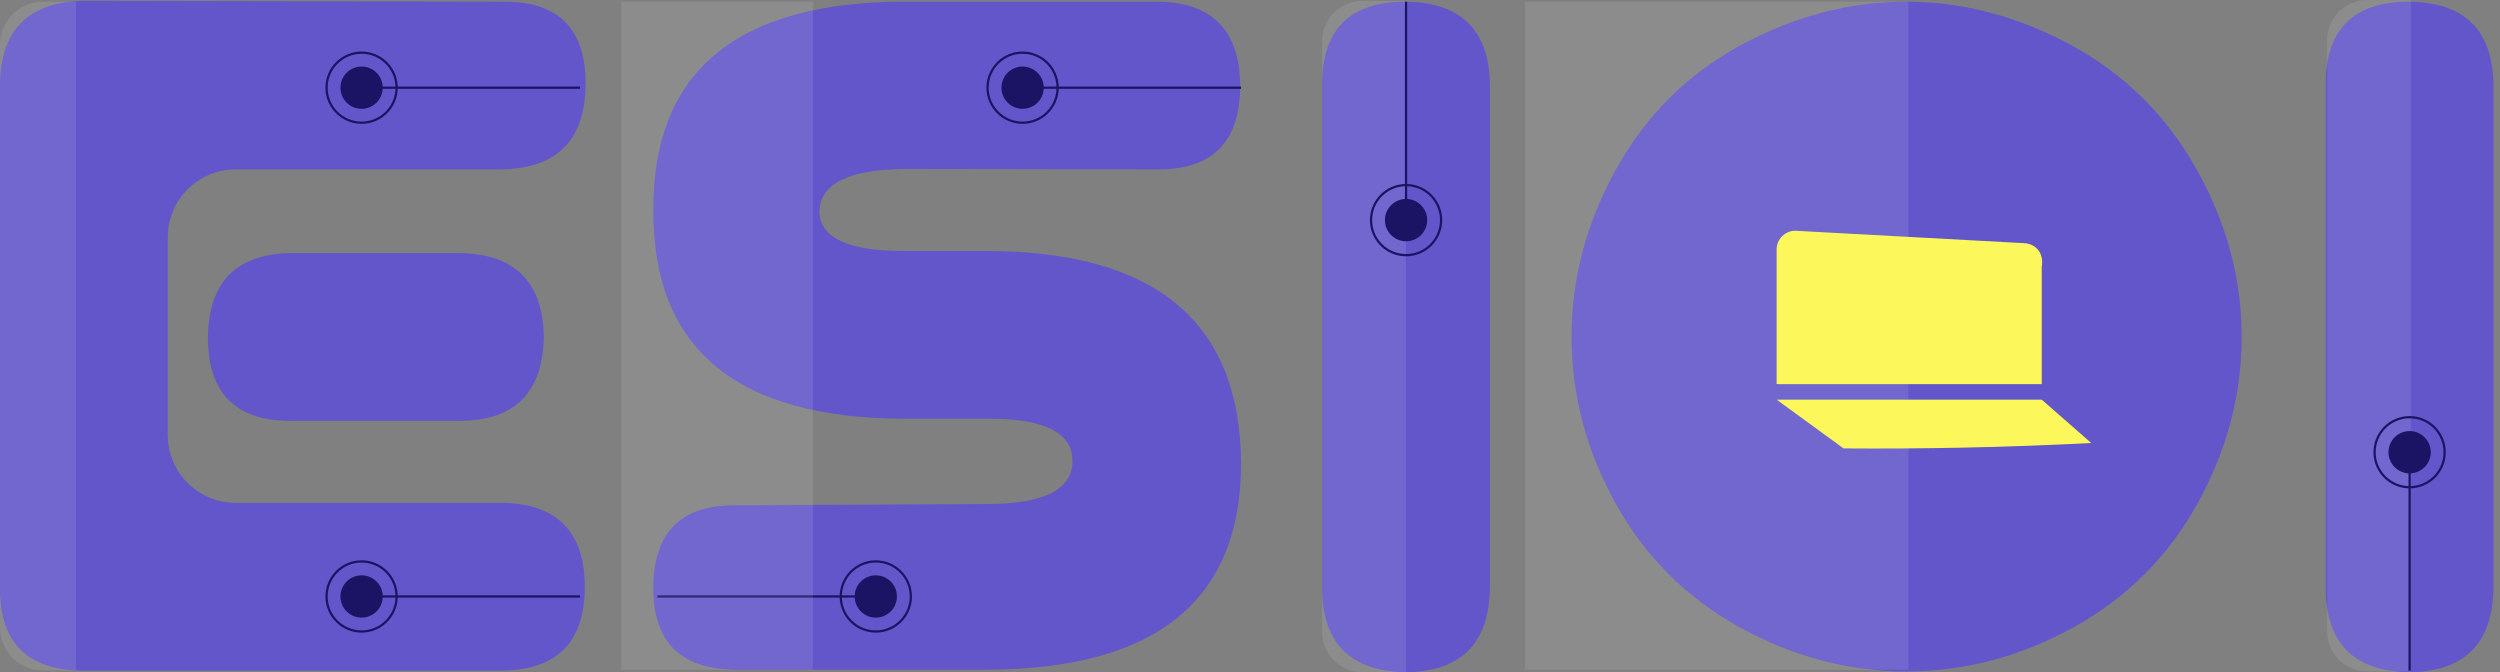 <svg width="119" height="32" viewBox="0 0 119 32" fill="none" xmlns="http://www.w3.org/2000/svg">
<rect x="0" y="0" width="119" height="32" fill="#808080" stroke="none"/>
<g clip-path="url(#clip0_2763_1185)">
<path d="M3.982 0.04L24.133 0.079C26.614 0.119 27.862 1.407 27.876 3.942C27.876 6.651 26.535 8.025 23.854 8.064H11.215C9.431 8.064 7.984 9.511 7.984 11.295V20.704C7.984 22.488 9.431 23.935 11.215 23.935H23.814C26.496 23.949 27.837 25.288 27.837 27.957C27.823 30.573 26.509 31.893 23.894 31.92H3.982C1.34 31.92 0.013 30.633 0 28.057V4.062C0.013 1.434 1.341 0.093 3.982 0.04ZM9.896 16.089C9.923 13.434 11.237 12.087 13.839 12.047H21.843C24.498 12.074 25.845 13.408 25.885 16.049C25.831 18.704 24.49 20.032 21.862 20.032H13.858C11.231 20.045 9.909 18.731 9.896 16.089Z" fill="#6256CA"/>
<path d="M59.033 4.062C59.033 6.717 57.752 8.051 55.19 8.064L43.064 8.044C40.383 8.071 39.029 8.748 39.002 10.075C39.042 11.337 40.403 11.96 43.084 11.947H47.008C55.012 11.973 59.034 15.339 59.074 22.042C59.074 28.56 55.058 31.839 47.027 31.878H35.06C32.405 31.866 31.084 30.564 31.097 27.976C31.11 25.334 32.418 24.027 35.02 24.052L47.028 23.993C49.709 23.98 51.05 23.296 51.05 21.941C51.05 20.587 49.697 19.917 46.988 19.931H43.065C35.087 19.918 31.098 16.633 31.098 10.074C31.045 3.423 35.034 0.091 43.065 0.078H55.052C57.679 0.093 59.006 1.421 59.033 4.062Z" fill="#6256CA"/>
<path d="M66.879 0.08C69.534 0.107 70.882 1.421 70.921 4.022V27.957C70.894 30.612 69.56 31.959 66.919 32C64.264 31.947 62.936 30.606 62.936 27.977V4.042C62.923 1.413 64.237 0.093 66.879 0.08Z" fill="#6256CA"/>
<path d="M90.734 0.08C93.416 0.08 96.027 0.767 98.57 2.141C101.111 3.515 103.103 5.48 104.543 8.035C105.983 10.591 106.703 13.255 106.703 16.03C106.703 18.791 106.002 21.436 104.603 23.965C103.202 26.494 101.234 28.458 98.699 29.859C96.164 31.26 93.509 31.959 90.734 31.959C87.986 31.959 85.344 31.26 82.809 29.859C80.274 28.458 78.306 26.494 76.905 23.965C75.504 21.436 74.805 18.791 74.805 16.03C74.805 13.255 75.515 10.591 76.935 8.035C78.355 5.48 80.337 3.515 82.878 2.141C85.42 0.767 88.039 0.08 90.734 0.08ZM86.841 9.03C85.573 9.714 84.581 10.695 83.865 11.976C83.148 13.257 82.79 14.595 82.79 15.989C82.79 17.37 83.141 18.691 83.845 19.952C84.548 21.214 85.534 22.195 86.802 22.898C88.07 23.602 89.394 23.954 90.775 23.954C92.155 23.954 93.48 23.602 94.747 22.898C96.014 22.195 97 21.213 97.704 19.952C98.408 18.691 98.76 17.37 98.76 15.989C98.76 14.595 98.401 13.258 97.685 11.976C96.968 10.695 95.972 9.714 94.698 9.03C93.423 8.346 92.116 8.004 90.775 8.004C89.419 8.004 88.108 8.346 86.841 9.03Z" fill="#6256CA"/>
<path d="M90.773 27.026C96.319 27.026 100.814 22.531 100.814 16.986C100.814 11.441 96.319 6.945 90.773 6.945C85.228 6.945 80.733 11.441 80.733 16.986C80.733 22.531 85.228 27.026 90.773 27.026Z" fill="#6256CA"/>
<path opacity="0.1" d="M90.839 0.08H72.597V31.879H90.839V0.08Z" fill="white"/>
<path d="M114.648 0.08C117.302 0.107 118.65 1.421 118.689 4.022V27.957C118.663 30.612 117.328 31.959 114.687 32C112.032 31.947 110.704 30.606 110.704 27.977V4.042C110.691 1.413 112.007 0.093 114.648 0.08Z" fill="#6256CA"/>
<path d="M31.291 28.392H41.688" stroke="#1B1464" stroke-width="0.107" stroke-miterlimit="10"/>
<path d="M41.688 30.06C42.609 30.06 43.356 29.313 43.356 28.392C43.356 27.471 42.609 26.724 41.688 26.724C40.767 26.724 40.02 27.471 40.02 28.392C40.02 29.313 40.767 30.06 41.688 30.06Z" stroke="#1B1464" stroke-width="0.107" stroke-miterlimit="10"/>
<path d="M41.688 29.399C42.244 29.399 42.694 28.948 42.694 28.392C42.694 27.836 42.244 27.386 41.688 27.386C41.132 27.386 40.682 27.836 40.682 28.392C40.682 28.948 41.132 29.399 41.688 29.399Z" fill="#1B1464"/>
<path d="M59.074 4.174H48.675" stroke="#1B1464" stroke-width="0.107" stroke-miterlimit="10"/>
<path d="M48.675 5.842C49.596 5.842 50.343 5.095 50.343 4.174C50.343 3.253 49.596 2.506 48.675 2.506C47.754 2.506 47.007 3.253 47.007 4.174C47.007 5.095 47.754 5.842 48.675 5.842Z" stroke="#1B1464" stroke-width="0.107" stroke-miterlimit="10"/>
<path d="M48.675 5.18C49.231 5.18 49.682 4.73 49.682 4.174C49.682 3.618 49.231 3.167 48.675 3.167C48.12 3.167 47.669 3.618 47.669 4.174C47.669 4.73 48.12 5.18 48.675 5.18Z" fill="#1B1464"/>
<path d="M27.61 28.392H17.211" stroke="#1B1464" stroke-width="0.107" stroke-miterlimit="10"/>
<path d="M17.212 30.06C18.133 30.06 18.879 29.313 18.879 28.392C18.879 27.471 18.133 26.724 17.212 26.724C16.291 26.724 15.544 27.471 15.544 28.392C15.544 29.313 16.291 30.06 17.212 30.06Z" stroke="#1B1464" stroke-width="0.107" stroke-miterlimit="10"/>
<path d="M17.212 29.399C17.767 29.399 18.218 28.948 18.218 28.392C18.218 27.836 17.767 27.386 17.212 27.386C16.656 27.386 16.205 27.836 16.205 28.392C16.205 28.948 16.656 29.399 17.212 29.399Z" fill="#1B1464"/>
<path d="M27.61 4.174H17.211" stroke="#1B1464" stroke-width="0.107" stroke-miterlimit="10"/>
<path d="M17.212 5.842C18.133 5.842 18.879 5.095 18.879 4.174C18.879 3.253 18.133 2.506 17.212 2.506C16.291 2.506 15.544 3.253 15.544 4.174C15.544 5.095 16.291 5.842 17.212 5.842Z" stroke="#1B1464" stroke-width="0.107" stroke-miterlimit="10"/>
<path d="M17.212 5.18C17.767 5.18 18.218 4.73 18.218 4.174C18.218 3.618 17.767 3.167 17.212 3.167C16.656 3.167 16.205 3.618 16.205 4.174C16.205 4.73 16.656 5.18 17.212 5.18Z" fill="#1B1464"/>
<path opacity="0.1" d="M3.616 31.919H2.056C0.92 31.919 0 30.999 0 29.864V2.135C0 1 0.92 0.08 2.056 0.08H3.616V31.919Z" fill="white"/>
<path opacity="0.1" d="M66.919 31.999H64.843C63.79 31.999 62.936 31.145 62.936 30.092V1.947C62.936 0.893 63.79 0.04 64.843 0.04H66.919V31.999Z" fill="white"/>
<path opacity="0.1" d="M114.756 31.959H112.68C111.627 31.959 110.773 31.106 110.773 30.052V1.907C110.773 0.854 111.627 0 112.68 0H114.756V31.959Z" fill="white"/>
<path d="M114.698 31.924V21.526" stroke="#1B1464" stroke-width="0.107" stroke-miterlimit="10"/>
<path d="M114.698 23.193C115.619 23.193 116.365 22.447 116.365 21.526C116.365 20.605 115.619 19.858 114.698 19.858C113.776 19.858 113.03 20.605 113.03 21.526C113.03 22.447 113.776 23.193 114.698 23.193Z" stroke="#1B1464" stroke-width="0.107" stroke-miterlimit="10"/>
<path d="M114.698 22.532C115.254 22.532 115.704 22.081 115.704 21.526C115.704 20.97 115.254 20.519 114.698 20.519C114.142 20.519 113.691 20.97 113.691 21.526C113.691 22.081 114.142 22.532 114.698 22.532Z" fill="#1B1464"/>
<path d="M66.928 0.08V10.477" stroke="#1B1464" stroke-width="0.107" stroke-miterlimit="10"/>
<path d="M66.928 12.146C67.85 12.146 68.596 11.399 68.596 10.478C68.596 9.557 67.85 8.81 66.928 8.81C66.007 8.81 65.261 9.557 65.261 10.478C65.261 11.399 66.007 12.146 66.928 12.146Z" stroke="#1B1464" stroke-width="0.107" stroke-miterlimit="10"/>
<path d="M66.928 11.484C67.484 11.484 67.935 11.033 67.935 10.478C67.935 9.922 67.484 9.471 66.928 9.471C66.373 9.471 65.922 9.922 65.922 10.478C65.922 11.033 66.373 11.484 66.928 11.484Z" fill="#1B1464"/>
<path d="M97.186 18.284H84.568V11.872C84.568 11.381 84.966 10.984 85.456 10.984C89.106 11.181 92.756 11.38 96.406 11.578C96.485 11.585 96.755 11.622 96.97 11.847C97.29 12.184 97.195 12.64 97.186 12.681V18.284Z" fill="#FCF85B"/>
<path d="M99.542 21.087C97.549 21.19 95.502 21.265 93.402 21.308C91.474 21.347 89.591 21.358 87.753 21.344C86.691 20.57 85.63 19.797 84.568 19.023C88.775 19.023 92.98 19.023 97.186 19.023C97.971 19.712 98.756 20.399 99.542 21.087Z" fill="#FCF85B"/>
<path opacity="0.1" d="M38.694 0.08H29.574V31.879H38.694V0.08Z" fill="white"/>
</g>
<defs>
<clipPath id="clip0_2763_1185">
<rect width="118.689" height="32" fill="white"/>
</clipPath>
</defs>
</svg>
